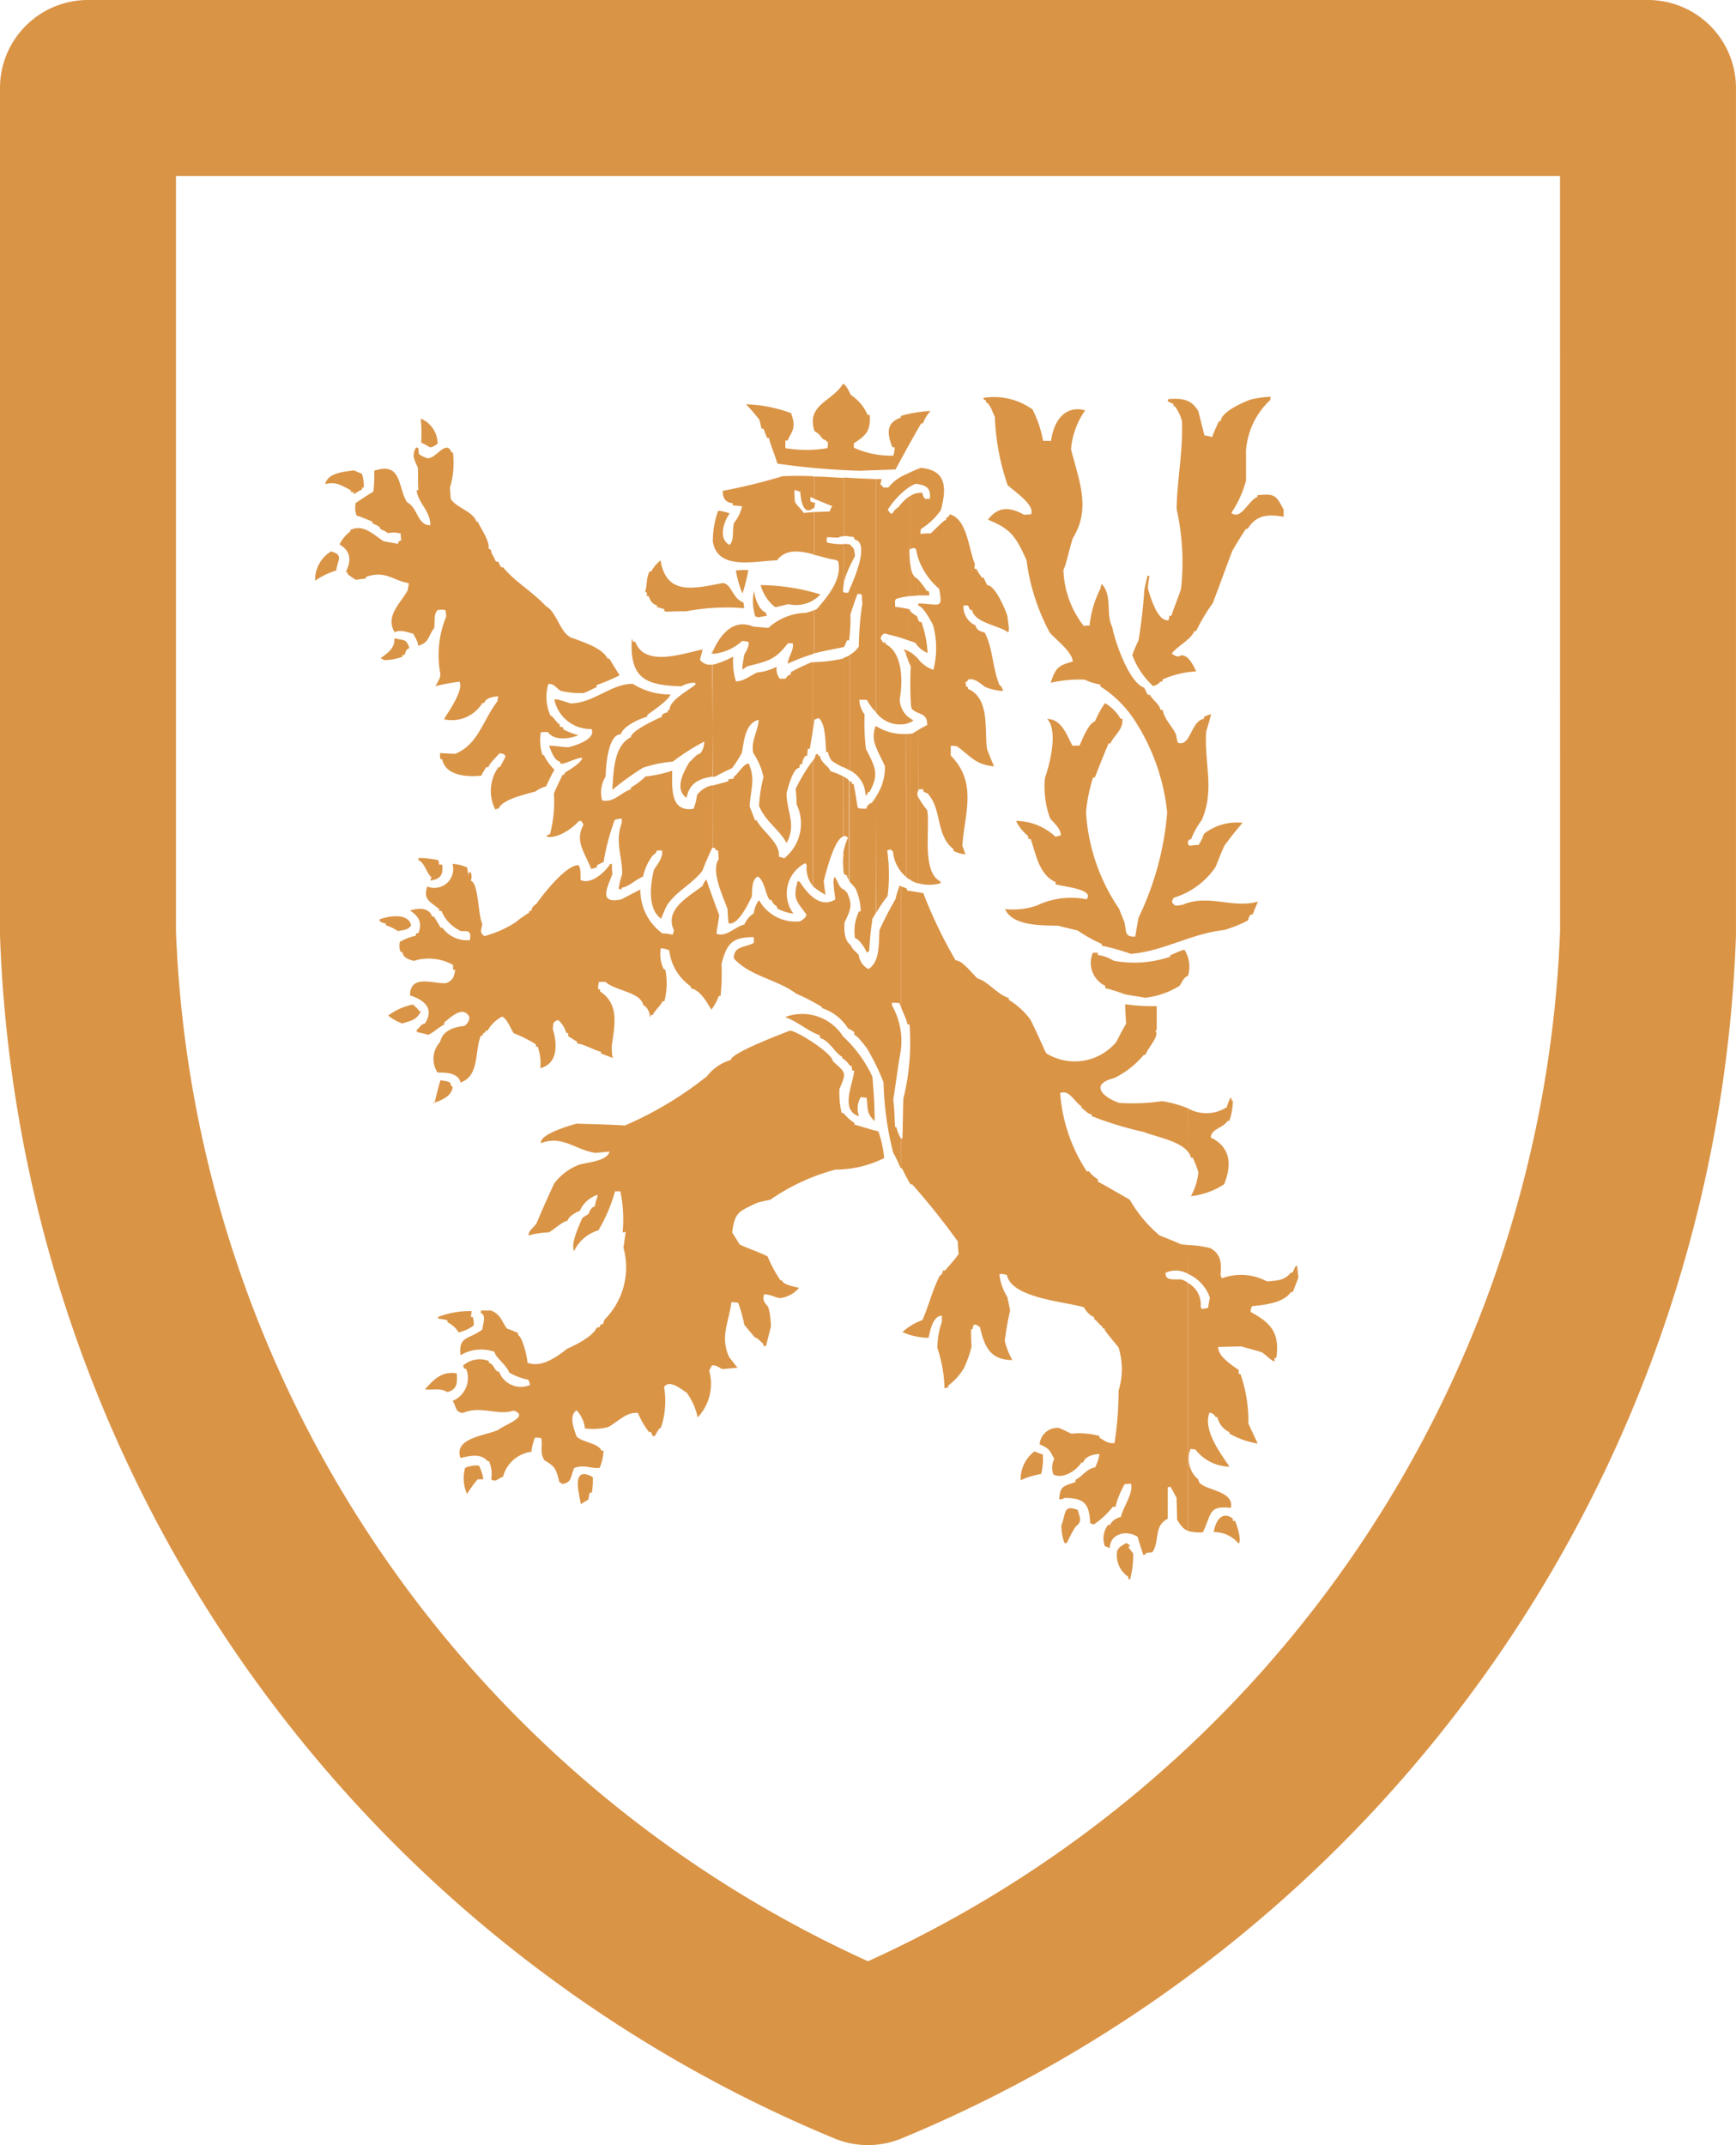 <svg xmlns="http://www.w3.org/2000/svg" xmlns:xlink="http://www.w3.org/1999/xlink" width="52.124" height="64.407" viewBox="0 0 52.124 64.407">
  <defs>
    <clipPath id="clip-path">
      <rect id="Rectangle_446" data-name="Rectangle 446" width="29.523" height="35.892" transform="translate(0 0)" fill="#da9446"/>
    </clipPath>
    <clipPath id="clip-path-2">
      <rect id="Rectangle_447" data-name="Rectangle 447" width="52.124" height="64.407" fill="#da9446"/>
    </clipPath>
  </defs>
  <g id="vyhoda-2" transform="translate(-1543.777 -1336.796)">
    <g id="Group_404" data-name="Group 404" transform="translate(1553.238 1348.33)">
      <g id="Group_404-2" data-name="Group 404" transform="translate(0 -0.003)" clip-path="url(#clip-path)">
        <path id="Path_2393" data-name="Path 2393" d="M1612.706,2331.63a.072.072,0,0,1-.055-.027v-.052a.777.777,0,0,1-.332-.784c.066-.107.066-.107.266-.228.093.041.093.041.12.107h-.055c.014.052.107.134.148.214a2.823,2.823,0,0,1-.093.771" transform="translate(-1588.235 -2295.739)" fill="#da9446" fill-rule="evenodd"/>
        <path id="Path_2394" data-name="Path 2394" d="M193.157,971.836a1.126,1.126,0,0,0,1.171-.027c.1-.28.1-.28.146-.28v.079h.041a1.978,1.978,0,0,1-.107.612h-.055c-.132.214-.5.241-.5.5.612.293.625.839.4,1.4a2.271,2.271,0,0,1-1,.359,1.8,1.8,0,0,0,.225-.719,2.268,2.268,0,0,0-.173-.439h-.052a.4.4,0,0,0-.093-.187Zm0,4.109a3.154,3.154,0,0,1,.678.093c.321.173.346.453.307.8a.921.921,0,0,1,.039.107,1.657,1.657,0,0,1,1.357.093c.318-.027.532-.027.719-.266h.052c.027-.068.055-.121.08-.173a.071.071,0,0,1,.055-.027c.011.107.025.225.039.346-.052.132-.107.293-.173.439h-.052c-.227.332-.8.387-1.171.425a.422.422,0,0,0-.039.173c.612.332.878.625.771,1.382h-.055v.107c-.118-.039-.266-.211-.384-.28-.214-.066-.414-.118-.612-.173-.241,0-.466.014-.691.014-.027.266.4.546.612.691v.121h.052a4.269,4.269,0,0,1,.239,1.489c.093.2.186.4.28.6a2.516,2.516,0,0,1-.85-.3v-.041a.645.645,0,0,1-.359-.453h-.055a.216.216,0,0,0-.184-.132c-.2.518.318,1.2.6,1.621a1.338,1.338,0,0,1-1.025-.518c-.052,0-.1-.014-.146-.014a.816.816,0,0,0,.239.919c0,.332,1.105.28.971.85-.678-.079-.571.187-.837.732a1.414,1.414,0,0,1-.452-.039v-7.449a.734.734,0,0,1,.387.7.181.181,0,0,0,.025.08c.148-.014.148-.014.2-.039a2.176,2.176,0,0,1,.052-.293,1.217,1.217,0,0,0-.664-.719Zm-1.344,9.3h.08V985.2a1.029,1.029,0,0,1,.2-.027c.239-.332.027-.784.466-1.01v-.946c.025,0,.052-.014.08-.014.066.107.118.214.186.334,0,.212.014.425.014.65.118.2.2.293.318.334v-7.449a.893.893,0,0,0-.186-.093c-.214-.014-.491.055-.477-.2a.736.736,0,0,1,.664.027v-.864c-.052,0-.121-.014-.186-.014-.214-.093-.439-.186-.653-.266a3.951,3.951,0,0,1-.9-1.078c-.332-.187-.639-.371-.957-.543v-.068a.9.9,0,0,1-.266-.239h-.068a4.933,4.933,0,0,1-.8-2.353c.28-.107.427.266.639.4v.041c.107.066.173.186.307.2v.052a10.418,10.418,0,0,0,1.569.478c.318.134,1.051.255,1.317.587v-1.3a3.483,3.483,0,0,0-.771-.214,5.988,5.988,0,0,1-1.292.052c-.491-.173-.891-.557-.146-.744a2.706,2.706,0,0,0,.891-.7h.052c.055-.2.439-.573.293-.719.014-.014.027-.014.041-.027v-.716a5.648,5.648,0,0,1-.946-.055c0,.2.014.387.027.584-.107.186-.2.359-.293.546a1.627,1.627,0,0,1-2.1.346c-.066-.093-.173-.4-.478-1.01a2.276,2.276,0,0,0-.653-.6v-.055c-.332-.093-.625-.5-.93-.582-.161-.134-.452-.546-.666-.546a14.249,14.249,0,0,1-.971-2.021c-.173-.027-.332-.052-.491-.08v-.052a1.078,1.078,0,0,0-.173-.068v3.643c.173.4.173.4.186.5h.066a7.092,7.092,0,0,1-.186,2.235c-.014.384-.014.785-.027,1.182-.014,0-.025.014-.039.027v.878h.025c.08.159.161.318.255.48h.052a21.83,21.83,0,0,1,1.369,1.714,3.424,3.424,0,0,0,.027.373c-.146.225-.387.453-.4.5h-.068c-.039.12-.039.12-.1.159-.227.439-.321.878-.521,1.33a1.781,1.781,0,0,0-.6.359,1.942,1.942,0,0,0,.784.173c.041-.173.12-.664.4-.664v.187a2.3,2.3,0,0,0-.134.784,4.178,4.178,0,0,1,.214,1.21c.027-.014.066-.014.107-.027v-.052a1.847,1.847,0,0,0,.478-.532,3.61,3.61,0,0,0,.227-.639c-.014-.173-.014-.346-.014-.518.014,0,.027-.014.052-.027,0-.184.12-.118.214-.039.132.559.291.985.971.985a2.369,2.369,0,0,1-.227-.573,8.976,8.976,0,0,1,.161-.916l-.082-.4a1.618,1.618,0,0,1-.239-.678c.066-.027.066-.027.227.014.132.7,1.78.8,2.312.971a.686.686,0,0,0,.307.3v.054c.107.066.146.173.252.225v.052h.052c.014.068.014.068.427.573a2.195,2.195,0,0,1,0,1.3,10.165,10.165,0,0,1-.121,1.569c-.186.027-.293-.066-.452-.159v-.052a2.322,2.322,0,0,0-.85-.068c-.121-.066-.241-.118-.359-.173a.533.533,0,0,0-.587.493c.28.118.293.159.439.439a.561.561,0,0,0-.025.466c.291.146.691-.12.837-.359h.055c.052-.186.318-.255.491-.255a1.427,1.427,0,0,1-.132.4c-.255.041-.359.252-.587.373v.066c-.373.132-.466.12-.491.518a.227.227,0,0,0,.159-.039c.6,0,.744.173.771.757.041.014.066.027.107.039a2.434,2.434,0,0,0,.571-.53h.082a2.531,2.531,0,0,1,.277-.68c.055,0,.12-.014.186-.014.093.266-.252.732-.3,1a.47.47,0,0,0-.332.239h-.055a.656.656,0,0,0-.093.639c.055.014.107.041.148.052,0-.425.5-.557.837-.332.041.173.107.346.159.518m-7.26-11.6h-.027a2.837,2.837,0,0,0-.214-.452,9.422,9.422,0,0,1-.291-2.115,6.818,6.818,0,0,0-.507-1.037c-.091-.107-.266-.359-.371-.387v-.093c-.068-.025-.121-.08-.186-.1a1.447,1.447,0,0,0-.784-.612V968.8a6.028,6.028,0,0,0-.771-.4c-.559-.425-1.41-.53-1.876-1.062,0-.387.359-.321.6-.466V966.7c-.678,0-.812.214-.971.812a6,6,0,0,1-.027.955h-.052a1.479,1.479,0,0,1-.225.412c-.134-.225-.321-.571-.6-.639-.014-.011-.014-.039-.025-.066a1.533,1.533,0,0,1-.639-1.076.8.8,0,0,0-.252-.066.989.989,0,0,0,.093.639h.039a2.114,2.114,0,0,1-.025.955h-.055c-.08.159-.225.266-.293.411h-.066c0,.055,0,.055-.025.055a.421.421,0,0,0-.2-.359c-.08-.386-.853-.425-1.13-.689h-.2c-.027.184-.027.184-.014.223h.052v.066c.6.387.427,1.051.348,1.651.011.277.011.277.039.346-.121-.041-.239-.093-.359-.134v-.052c-.225-.055-.5-.227-.719-.252v-.054c-.093-.052-.186-.118-.266-.159v-.093a.1.1,0,0,1-.066-.027.754.754,0,0,0-.239-.371c-.173.066-.134.1-.159.266.132.439.173,1.037-.373,1.182a1.511,1.511,0,0,0-.08-.65h-.055v-.068a3.923,3.923,0,0,0-.664-.332c-.107-.159-.186-.412-.346-.5a1.029,1.029,0,0,0-.439.425h-.066v.052c-.027,0-.041.014-.068.027a.655.655,0,0,0-.014.066h-.052c-.2.466-.027,1.2-.612,1.41-.066-.3-.466-.3-.691-.3a.745.745,0,0,1,.08-.919c.066-.346.439-.453.719-.478a.325.325,0,0,0,.159-.266c-.186-.373-.571.014-.757.159v.066c-.173.08-.307.227-.48.307a2.5,2.5,0,0,0-.332-.08.148.148,0,0,1-.014-.068c.08-.052.132-.186.239-.186.307-.45-.014-.716-.439-.85,0-.662.732-.33,1.091-.37.2-.093.225-.173.266-.4h-.066v-.146a1.507,1.507,0,0,0-1.185-.12c-.146-.052-.3-.08-.332-.252a.1.1,0,0,0-.066-.027.591.591,0,0,1-.014-.293,1.614,1.614,0,0,1,.478-.184.1.1,0,0,1,.014-.068.65.65,0,0,1,.066-.014c.12-.318.014-.491-.252-.678.241-.066.559-.107.666.186h.052c.066.107.134.214.2.332h.052a.908.908,0,0,0,.825.373c.039-.225,0-.293-.252-.266a1.118,1.118,0,0,1-.6-.612h-.068v-.052c-.266-.227-.491-.28-.359-.68a.566.566,0,0,0,.759-.678,1.205,1.205,0,0,1,.439.107c.014.079.025.173.039.266a.326.326,0,0,1,.014-.12h.055a.345.345,0,0,1,0,.252c.239.068.211,1,.346,1.292-.014.173-.107.252.066.371a3.339,3.339,0,0,0,.93-.412,3.86,3.86,0,0,1,.414-.293v-.052h.066c.014-.12.08-.159.159-.225.186-.266.9-1.185,1.264-1.144.052.132.052.132.052.439.307.159.746-.241.891-.48h.052a2.307,2.307,0,0,0,.014.307c-.173.439-.412.9.266.757.186-.093.373-.2.573-.293a1.608,1.608,0,0,0,.664,1.316,1.185,1.185,0,0,1,.307.041c.014-.055.025-.093.039-.134-.3-.625.439-1.01.853-1.33a.755.755,0,0,1,.118-.2c.12.359.252.718.387,1.075-.041.321-.08.453-.08.559.3.107.546-.211.837-.28a.682.682,0,0,1,.28-.332.824.824,0,0,1,.159-.4,1.25,1.25,0,0,0,1.237.637c.093-.066.159-.1.186-.2-.266-.387-.425-.439-.266-1a.112.112,0,0,1,.066.014c.214.332.6.812,1.064.532,0-.159-.107-.587-.014-.68.121.175.121.348.321.4v.052h.039c.186.4.121.518-.066.919-.014.225-.014.532.186.678.039.12.146.186.239.293a.547.547,0,0,0,.293.425c.359-.225.3-.8.332-1.171a10.2,10.2,0,0,1,.48-.93c.025-.134.08-.266.118-.4.027,0,.041.014.055.014v3.643a1.34,1.34,0,0,1-.055-.134,1.588,1.588,0,0,0-.225-.011v.08a2.172,2.172,0,0,1,.266,1.355c-.08.414-.2,1.371-.227,1.464.027.239.027.239.055.837h.039a1.178,1.178,0,0,0,.148.359Z" transform="translate(-166.958 -950.094)" fill="#da9446" fill-rule="evenodd"/>
        <path id="Path_2395" data-name="Path 2395" d="M1807.772,2276.272a.97.97,0,0,0-.746-.345c.041-.3.239-.664.573-.4v.066h.066c.052.107.211.612.107.677" transform="translate(-1780.043 -2241.458)" fill="#da9446" fill-rule="evenodd"/>
        <path id="Path_2396" data-name="Path 2396" d="M1500.746,2261.482a1.459,1.459,0,0,1-.093-.532c.146-.384.052-.625.491-.464.068.266.148.332-.079.518-.093.159-.173.318-.252.478Z" transform="translate(-1478.245 -2226.681)" fill="#da9446" fill-rule="evenodd"/>
        <path id="Path_2397" data-name="Path 2397" d="M528.376,2192.788c-.027-.228-.332-1.2.359-.812a2.312,2.312,0,0,1-.027.466h-.066c-.014.066-.027.132-.041.212-.08.041-.159.093-.225.134" transform="translate(-520.397 -2159.156)" fill="#da9446" fill-rule="evenodd"/>
        <path id="Path_2398" data-name="Path 2398" d="M298.558,2175.115a1.152,1.152,0,0,1-.055-.785.854.854,0,0,1,.414-.066,1.325,1.325,0,0,1,.132.412h-.173a4.372,4.372,0,0,0-.318.439" transform="translate(-293.997 -2141.79)" fill="#da9446" fill-rule="evenodd"/>
        <path id="Path_2399" data-name="Path 2399" d="M279.368,1314.623c-.025-.039-.025-.039-.08-.052-.107-.386-.107-.466-.452-.664-.159-.241-.039-.439-.1-.666a.868.868,0,0,0-.186-.014,1.622,1.622,0,0,0-.107.425,1.009,1.009,0,0,0-.85.746c-.134.039-.214.186-.359.079a.878.878,0,0,0-.068-.546h-.039c-.2-.239-.532-.159-.812-.093-.225-.612.8-.677,1.144-.85.146-.134.957-.4.452-.573-.48.161-.985-.159-1.517.068-.252,0-.211-.241-.318-.359a.746.746,0,0,0,.412-.957.1.1,0,0,1-.066-.027.185.185,0,0,1-.027-.08.755.755,0,0,1,.771-.134v.055c.161.025.161.266.307.266a.7.7,0,0,0,.93.4.721.721,0,0,0-.052-.159,1.89,1.89,0,0,1-.573-.214c-.066-.212-.439-.478-.439-.623a1.208,1.208,0,0,0-1.023.1c-.066-.584.252-.464.653-.771.011-.132.132-.439-.041-.491v-.079h.307c.3.132.291.291.477.543a3.211,3.211,0,0,1,.332.134v.066c.121.027.28.653.28.825.425.159.878-.173,1.2-.425.252-.107.771-.373.878-.625.025-.014.066-.014.1-.027a.074.074,0,0,1,.093-.08c.014-.052.027-.093.041-.134a2.226,2.226,0,0,0,.571-2.167c.027-.159.041-.3.068-.466a.218.218,0,0,0-.093.014,4.089,4.089,0,0,0-.068-1.237h-.159a4.869,4.869,0,0,1-.5,1.171,1.176,1.176,0,0,0-.732.625c-.1-.266.148-.732.241-.985a.907.907,0,0,1,.186-.12c.052-.1.08-.211.2-.239.027-.187.08-.266.08-.346a.867.867,0,0,0-.532.48c-.132.052-.332.159-.371.3-.12,0-.414.266-.559.346a2.568,2.568,0,0,0-.612.093c0-.146.159-.239.239-.359.173-.412.346-.8.532-1.2a1.706,1.706,0,0,1,.732-.559c.239-.079.864-.107.93-.4-.146.014-.28.025-.411.039-.612-.08-1-.546-1.649-.291-.041-.28.891-.532,1.064-.587.491.013.982.027,1.462.054a10.777,10.777,0,0,0,2.46-1.478,1.446,1.446,0,0,1,.719-.491c0-.2,1.437-.746,1.769-.878.211,0,1.289.691,1.289.916.412.373.412.334.2.839a2.655,2.655,0,0,0,.066.718h.052a1.44,1.44,0,0,0,.334.3v.054c.146.025.3.093.719.2a3.454,3.454,0,0,1,.173.8,3.313,3.313,0,0,1-1.464.346,6.214,6.214,0,0,0-1.955.905c-.132.027-.266.054-.4.093-.559.266-.664.28-.746.891.082.12.148.239.227.359.173.093.584.225.837.359a4.109,4.109,0,0,0,.387.719h.052c0,.132.427.2.507.225a.91.91,0,0,1-.559.307c-.173-.014-.346-.134-.5-.107-.027.2,0,.211.132.373a2.167,2.167,0,0,1,.08.6c-.052.186-.093.373-.146.571h-.08v-.066c-.08-.052-.173-.186-.252-.186-.107-.132-.214-.252-.321-.384a4.057,4.057,0,0,0-.186-.666c-.066,0-.132-.014-.2-.014-.08.612-.346,1.039-.068,1.651.082.1.161.212.255.318l-.452.041c-.107-.041-.2-.134-.321-.107a1.038,1.038,0,0,0-.08.159,1.478,1.478,0,0,1-.346,1.4,1.982,1.982,0,0,0-.332-.746c-.173-.1-.5-.4-.678-.173a2.547,2.547,0,0,1-.093,1.225c-.055.025-.055.025-.186.253h-.066a.469.469,0,0,0-.055-.121h-.052a2.44,2.44,0,0,1-.332-.571c-.346-.041-.6.266-.9.425a1.989,1.989,0,0,1-.691.039.969.969,0,0,0-.252-.546c-.241.161-.08.559,0,.787.186.184.664.2.744.425h.066a1.522,1.522,0,0,1-.118.518c-.252.027-.452-.107-.759,0-.118.239-.066.439-.346.478" transform="translate(-271.949 -1281.592)" fill="#da9446" fill-rule="evenodd"/>
        <path id="Path_2400" data-name="Path 2400" d="M1418.73,2147.152a1.043,1.043,0,0,1,.412-.864c.08.025.159.066.252.091a1.715,1.715,0,0,1-.052.587,2.371,2.371,0,0,0-.612.186" transform="translate(-1397.545 -2114.239)" fill="#da9446" fill-rule="evenodd"/>
        <path id="Path_2401" data-name="Path 2401" d="M221.475,1988.989c-.239-.134-.425-.055-.678-.08.28-.321.532-.559.957-.48.014.266.027.48-.28.559" transform="translate(-217.5 -1958.722)" fill="#da9446" fill-rule="evenodd"/>
        <path id="Path_2402" data-name="Path 2402" d="M248.209,1864.377a.82.82,0,0,0-.334-.3v-.055a.989.989,0,0,0-.277-.052v-.055a2.643,2.643,0,0,1,1-.173.878.878,0,0,1-.025.173.119.119,0,0,1,.066.014.793.793,0,0,1,.025.241,1.192,1.192,0,0,1-.45.211" transform="translate(-243.9 -1835.906)" fill="#da9446" fill-rule="evenodd"/>
        <path id="Path_2403" data-name="Path 2403" d="M947.543,1269.911c-.266-.252-.187-.4-.241-.7-.066,0-.118-.014-.173-.014a.674.674,0,0,0-.052.573c-.584-.186-.173-.971-.146-1.371h-.055c-.014-.052-.014-.1-.025-.146H946.8a.6.6,0,0,0-.225-.225v-.041c-.214-.107-.387-.491-.653-.559a.32.32,0,0,1-.027-.091c-.371-.134-.664-.414-1.037-.546a1.453,1.453,0,0,1,1.742.584,3.8,3.8,0,0,1,.88,1.21c.039.452.066.878.066,1.33" transform="translate(-930.746 -1247.784)" fill="#da9446" fill-rule="evenodd"/>
        <path id="Path_2404" data-name="Path 2404" d="M236.785,1400.536c0-.025,0-.025.055-.025.052-.227.107-.453.173-.666.239.041.239.041.3.08a.243.243,0,0,0,.027.093c.014.014.027.014.041.027-.027.28-.346.412-.6.491" transform="translate(-233.249 -1378.942)" fill="#da9446" fill-rule="evenodd"/>
        <path id="Path_2405" data-name="Path 2405" d="M147.369,1248.142a1.444,1.444,0,0,1-.425-.239,1.893,1.893,0,0,1,.744-.332c.159.146.159.146.186.2h.052c-.132.28-.291.28-.557.371" transform="translate(-144.75 -1228.942)" fill="#da9446" fill-rule="evenodd"/>
        <path id="Path_2406" data-name="Path 2406" d="M1561.126,1138.772c-.212-.039-.412-.066-.625-.107a4.985,4.985,0,0,0-.584-.184v-.068a.767.767,0,0,1-.373-.994h.148v.066a1.236,1.236,0,0,1,.477.173,3.353,3.353,0,0,0,1.7-.121v-.052c.093-.013.186-.093.425-.159a.958.958,0,0,1,.107.784c-.134.052-.173.187-.252.3a2.47,2.47,0,0,1-1.025.359" transform="translate(-1536.192 -1120.343)" fill="#da9446" fill-rule="evenodd"/>
        <path id="Path_2407" data-name="Path 2407" d="M1347.465,44.166a7.031,7.031,0,0,0-.853-.239v-.052a4.332,4.332,0,0,1-.718-.4c-.2-.052-.4-.093-.584-.146-.452-.014-1.369.027-1.6-.5a2.176,2.176,0,0,0,.957-.107,2.378,2.378,0,0,1,1.489-.186c.266-.307-.757-.387-.93-.452v-.066c-.491-.214-.584-.825-.746-1.292h-.066c0-.025-.014-.066-.014-.091a1.338,1.338,0,0,1-.359-.452,1.746,1.746,0,0,1,1.185.477.813.813,0,0,1,.159-.039c0-.2-.186-.359-.318-.507a2.724,2.724,0,0,1-.159-1.223c.132-.359.411-1.423.066-1.769.425,0,.584.466.757.8h.214c.093-.2.266-.664.466-.73a2.878,2.878,0,0,1,.3-.546,1.308,1.308,0,0,1,.466.466h.052c.041.318-.225.477-.359.744h-.052c-.145.346-.28.678-.411,1.023h-.055a4.893,4.893,0,0,0-.211,1.039,5.759,5.759,0,0,0,1,2.913c.041.132.107.266.159.412.055.28,0,.425.321.412.025-.186.066-.373.093-.557a8.951,8.951,0,0,0,.864-3.165,6.213,6.213,0,0,0-1.037-2.86,3.408,3.408,0,0,0-.971-.93v-.055a1.74,1.74,0,0,1-.466-.146,3.758,3.758,0,0,0-1.023.093c.146-.452.225-.518.664-.639-.027-.3-.478-.625-.691-.864a6.312,6.312,0,0,1-.7-2.181c-.318-.691-.453-.932-1.157-1.212.307-.412.666-.384,1.091-.146a.966.966,0,0,1,.2-.014c.134-.28-.5-.691-.7-.878a7.049,7.049,0,0,1-.384-2.049c-.055-.1-.148-.412-.266-.439v-.052c-.066-.027-.066-.027-.08-.08a1.986,1.986,0,0,1,1.476.346,3.423,3.423,0,0,1,.318.944h.241c.066-.546.384-1.089,1.023-.916a2.351,2.351,0,0,0-.425,1.169c.252.985.6,1.783.052,2.674-.107.332-.211.839-.28.944a2.867,2.867,0,0,0,.612,1.689.81.81,0,0,1,.173-.014,3.171,3.171,0,0,1,.321-1.1c.014-.055.027-.107.039-.148.334.321.12.919.321,1.292.066.384.491,1.662.957,1.821.039.066.066.134.107.214h.066c.08.159.28.266.318.452h.068c.039.277.277.477.4.744a1.8,1.8,0,0,0,.052.239c.386.148.386-.65.787-.716v-.055a.73.73,0,0,1,.211-.08c-.039.173-.093.346-.146.518-.066.944.266,1.742-.134,2.66a2.394,2.394,0,0,0-.318.571.106.106,0,0,0-.041.2,1.754,1.754,0,0,1,.266-.025,1.453,1.453,0,0,0,.161-.334,1.6,1.6,0,0,1,1.155-.332c-.052.08-.173.186-.543.691-.093.2-.173.414-.266.639a2.316,2.316,0,0,1-1.251.919.272.272,0,0,0-.055.146c.027.027.068.066.093.093a1.153,1.153,0,0,0,.227-.027c.785-.332,1.476.121,2.26-.093-.052.121-.107.252-.159.387h-.052a.284.284,0,0,0-.082.173,3.846,3.846,0,0,1-.716.291c-1,.107-1.824.639-2.819.719" transform="translate(-1322.994 -27.065)" fill="#da9446" fill-rule="evenodd"/>
        <path id="Path_2408" data-name="Path 2408" d="M475.155,176.131c.089-.05.177-.1.273-.146,0-.273-.123-.3-.273-.368V174a.98.98,0,0,0,.459.327,2.634,2.634,0,0,0-.014-1.355c-.066-.107-.266-.521-.439-.573v-.066c.678.027.732.173.625-.439a2.1,2.1,0,0,1-.632-.93v-1.944a.57.57,0,0,1,.125-.011.392.392,0,0,0,.082.184h.146c.036-.314-.1-.4-.352-.439v-.459l.073-.032c.784.066.784.6.612,1.264a2.045,2.045,0,0,1-.6.571.5.5,0,0,0-.014.148,2.207,2.207,0,0,1,.307-.014c.412-.4.412-.4.464-.4v-.066c.08-.041.08-.041.107-.107.532.134.573,1.091.757,1.489a.591.591,0,0,0-.011.148h.052a1.9,1.9,0,0,0,.173.266h.052a1.285,1.285,0,0,0,.107.225c.227,0,.532.7.6.919.055.412.055.412.027.5-.266-.214-1.01-.28-1.089-.678h-.055c-.027-.041-.039-.093-.066-.134h-.134a.62.62,0,0,0,.359.6c.041.148.159.186.28.214.252.5.227,1.05.439,1.569a.272.272,0,0,1,.107.186,1.616,1.616,0,0,1-.532-.121c-.146-.1-.346-.3-.532-.211v.052h-.066c.014.041.014.093.025.146a.1.1,0,0,1,.055.027v.041c.664.291.491,1.223.571,1.808.068.173.134.346.214.518-.546-.039-.691-.291-1.116-.6a.869.869,0,0,0-.186-.014v.293c.8.812.425,1.714.346,2.7.027.08.066.173.093.266a.977.977,0,0,1-.359-.107v-.052c-.546-.425-.332-1.21-.784-1.676-.041-.014-.066-.027-.107-.041a.16.16,0,0,1-.014-.08h-.118a.181.181,0,0,0-.034.041Zm0-4.52v.482c.111,0,.223,0,.339,0a.39.39,0,0,0-.027-.134h-.052a2.689,2.689,0,0,0-.259-.346m0,6.528v2.594a1.243,1.243,0,0,0,.671,0v-.052c-.584-.293-.3-1.624-.4-2.142a2.839,2.839,0,0,1-.273-.4m0-4.52a.745.745,0,0,0,.286.2,3.3,3.3,0,0,0-.186-.93H475.2a.4.4,0,0,1-.045-.08Zm-.214,2.624a.174.174,0,0,1,.034,0c.059-.036.118-.073.18-.107v1.824a.2.2,0,0,0,0,.184v2.594a1.176,1.176,0,0,1-.214-.089Zm.214-.625a.665.665,0,0,1-.193-.123l-.02-.089v-1.6a1.653,1.653,0,0,1,.214.186Zm0-4.657a2.485,2.485,0,0,1-.059-.255.124.124,0,0,0-.082-.039l-.073.023v-1.6a.687.687,0,0,1,.214-.077Zm-.214.325c.034.146.093.266.193.3l.02.027v.482c-.07,0-.141.009-.214.016Zm.214-2.535a.7.7,0,0,0-.073-.011.8.8,0,0,0-.141.068v-.423c.077-.036.15-.068.214-.093Zm0,4.059v.809a.653.653,0,0,1-.086-.107c-.043-.016-.084-.032-.127-.045v-.88a.948.948,0,0,0,.18.127.439.439,0,0,0,.034.1m-.214,3.083v-.1c.025.016.05.03.073.043a.283.283,0,0,1-.073.052m-.073.359a.634.634,0,0,0,.073-.009v4.4c-.025-.014-.048-.027-.073-.043Zm.073-.846a10.331,10.331,0,0,1-.007-1.189c-.025-.039-.039-.093-.066-.132v-.318a.47.47,0,0,1,.073.043Zm0-4.716a.36.36,0,0,1-.045.016,2.8,2.8,0,0,0,.045.58v.823l-.073.007v-2.979c.025-.016.048-.03.073-.043Zm0-1.883a.822.822,0,0,0-.073.05v-.439l.073-.034Zm0,3.779v.88a.38.38,0,0,0-.073-.02V172.5h.027a.13.13,0,0,0,.045.084m0,3.211v.1a.4.4,0,0,1-.073.027v-.173l.073.05m-.146,4.752a.835.835,0,0,0,.073.052v-4.35c-.025,0-.05,0-.073,0Zm0-4.6c.025-.009.048-.018.073-.03v-.173a.5.5,0,0,1-.073-.064Zm0-2.069a1.982,1.982,0,0,1,.073.2v-.318l-.073-.03Zm0-.462.073.027V172.5c-.025,0-.048-.009-.073-.016Zm0-1.292c.025,0,.048-.009.073-.011v-2.979a.552.552,0,0,0-.073.055Zm0-3.22a.82.82,0,0,1,.073-.05v-.439c-.025.011-.048.025-.073.036Zm0-.452v.452a2.491,2.491,0,0,0-.553.616.521.521,0,0,1,.08.107h.068c.025-.082.118-.148.184-.2a1.612,1.612,0,0,1,.221-.239v2.936a2.078,2.078,0,0,0-.3.068c-.039.055-.039.055-.025.241.107.009.216.03.325.05v.932c-.207-.077-.432-.125-.646-.184a.18.18,0,0,0-.118.159c.025.039.052.08.08.118a.628.628,0,0,1,.066-.011v.052c.532.266.518,1.157.425,1.662a.739.739,0,0,0,.193.468v.266a.906.906,0,0,1-.9-.337V168.6c.057,0,.111,0,.166,0-.014.055-.025.107-.039.146.025.041.066.068.093.107h.146a1.366,1.366,0,0,1,.539-.4m0,5.282a.685.685,0,0,0-.073-.025c.025.057.05.111.073.168Zm0,2.517a1.535,1.535,0,0,1-.9-.232v.643c.077.2.189.391.259.557a1.571,1.571,0,0,1-.259.9v3.5a4.024,4.024,0,0,1,.339-.5,5.2,5.2,0,0,0-.011-1.369l.118-.041v.052h.055a1.107,1.107,0,0,0,.4.787Zm-.9-7.654v7.012a1.814,1.814,0,0,1-.286-.384h-.225a.8.8,0,0,0,.159.439,6.606,6.606,0,0,0,.041,1.037c.266.518.412.759.107,1.289-.027.014-.041.027-.068.027v.066h-.052a.854.854,0,0,0-.487-.746v-3.452a.828.828,0,0,0,.287-.257,8.832,8.832,0,0,1,.107-1.3,1.562,1.562,0,0,1-.014-.252.191.191,0,0,0-.132-.027c-.08.2-.148.412-.214.612a4.608,4.608,0,0,1-.034.723v-1.455c.143-.325.621-1.407.168-1.514-.014-.027-.027-.055-.041-.08-.027,0-.073-.007-.127-.014v-1.76c.273.018.546.027.812.039m0,7.422-.02-.009a.808.808,0,0,0,.02.653Zm0,2.1c-.039.061-.084.13-.139.2a.21.21,0,0,0-.159.173c-.186,0-.186,0-.255-.027-.039-.107-.039-.3-.132-.719h-.052v-.066H473.1l-.02-.025v3c.057.08.13.15.193.23a1.747,1.747,0,0,1,.159.691h-.052a1.356,1.356,0,0,0-.121.8c.148.052.293.3.359.439a.3.3,0,0,0,.068-.055c.052-.8.093-.837.093-.957l.111-.189Zm-.812-6.871c.052-.114.109-.223.168-.332,0-.093-.014-.28-.12-.307v-.039l-.048-.009Zm0-2.69v1.76a1.323,1.323,0,0,0-.166-.014v-1.755l.166.009m0,2v.687a2.715,2.715,0,0,0-.166.466v-1.171a1.089,1.089,0,0,1,.166.018m0,1.364v1.455c0,.018,0,.039,0,.061h-.068c-.025.055-.052.12-.08.186h-.014V172c.014.011.014.011.027.011h.107c0-.014.016-.041.032-.08m0,1.96v3.452l-.166-.091v-3.286a1.092,1.092,0,0,0,.166-.075m0,3.775v3a.55.55,0,0,1-.086-.184h-.066c0-.014-.014-.039-.014-.052v-.7a2.018,2.018,0,0,1,.121-.359c-.041-.041-.08-.066-.121-.052v-1.783a.486.486,0,0,1,.166.134m-.184,2.651c0,.036.011.075.018.114v-.7c-.007.032-.014.066-.018.1Zm0-1a.044.044,0,0,1,.018,0v-1.783l-.018-.014Zm0-2.074a.069.069,0,0,1,.018.009v-3.286l-.018.007Zm0-3.6s.011,0,.018,0V172a.023.023,0,0,1-.018-.011Zm0-1.778c0-.048.011-.1.018-.141v-1.171a.044.044,0,0,1-.018,0Zm0-1.551h.018v-1.755l-.018,0Zm0-1.758v1.758a.222.222,0,0,0-.141.039c-.12,0-.239-.011-.346-.011a.3.3,0,0,0,0,.159,1.967,1.967,0,0,0,.487.05v1.314a.938.938,0,0,0-.007.111.021.021,0,0,0,.007.016v1.651c-.3.061-.591.114-.878.186v-1.3c.023-.007.043-.009.073-.018.318-.373.784-.9.65-1.451-.025-.014-.052-.025-.08-.039-.189-.025-.416-.1-.643-.152v-1.285c.159,0,.309-.014.471-.014a.376.376,0,0,1,.08-.159c-.189-.075-.364-.15-.55-.225v-.666c.3,0,.589.027.878.039m0,5.421v3.27a2.244,2.244,0,0,1-.341-.191.543.543,0,0,1-.118-.266h-.055c-.025-.266-.011-.85-.225-1.023-.052.014-.093.039-.134.052a.342.342,0,0,0,0,.048v-1.778a4.254,4.254,0,0,0,.878-.111m0,3.545a2.187,2.187,0,0,0-.393-.159c-.041-.148-.28-.241-.318-.466h-.055v-.052c-.025,0-.039.011-.066.011a.519.519,0,0,1-.045.134v3.861a2.243,2.243,0,0,0,.339.223c-.027-.148-.041-.28-.055-.414.039-.143.307-1.276.594-1.339Zm0,2.306v.493a1.5,1.5,0,0,1,0-.493m-.878-10.371s0,0,0-.007a.564.564,0,0,0,.027-.148h-.032Zm0-.939v.666l-.034-.014v-.653Zm0,.784v.155a.063.063,0,0,1-.034.018V169.3Zm0,.28v1.285l-.034-.007v-1.278Zm0,2.945v1.3a.19.19,0,0,0-.034.009v-1.3a.188.188,0,0,1,.034-.009m0,1.562v1.778c-.011.077-.023.152-.034.218v-1.994a.173.173,0,0,1,.034,0m0,2.9v3.861a.226.226,0,0,1-.034-.032v-3.777c.011-.016.023-.034.034-.052m-3.047,2.674h.073v.052c.027,0,.055.027.093.041a1.484,1.484,0,0,0,.014.239c-.252.384.146,1.144.266,1.517,0,.132.014.266.027.412.291.093.625-.653.7-.8.014-.159-.014-.532.186-.6.211.159.2.477.346.7h.052a.411.411,0,0,0,.173.2v.055a1.388,1.388,0,0,0,.493.159,1.018,1.018,0,0,1,.357-1.517.188.188,0,0,0,.041.055.865.865,0,0,0,.186.637v-3.777a5.418,5.418,0,0,0-.518.853c.014.146.027.3.027.464a1.333,1.333,0,0,1-.373,1.624.915.915,0,0,0-.159-.052c.052-.414-.493-.746-.666-1.091h-.052c-.055-.146-.107-.293-.159-.412.025-.518.184-.8-.027-1.292-.159,0-.307.307-.452.4v.052c-.052.014-.121.014-.159.027v.052c-.127.043-.3.08-.473.132Zm0-2.131.073-.011c.173-.093.334-.173.507-.252a4.443,4.443,0,0,0,.291-.452c.068-.332.093-.9.507-1-.014.346-.241.625-.161,1a2.083,2.083,0,0,1,.307.719,4.172,4.172,0,0,0-.134.864c.186.466.6.7.825,1.116.307-.546,0-.944,0-1.5.041-.132.186-.757.387-.757a.247.247,0,0,1,.025-.107h.055a.464.464,0,0,1,.1-.252h.055c0-.08.014-.146.014-.214h.066c.027-.2.066-.384.093-.6v-1.994h-.052a6.781,6.781,0,0,0-.614.293v.066c-.091.039-.091.039-.159.132H471a.488.488,0,0,1-.093-.359,1.62,1.62,0,0,1-.584.173c-.214.093-.4.266-.639.266a2.027,2.027,0,0,1-.08-.744,2.757,2.757,0,0,1-.632.25Zm0-3.693a1.512,1.512,0,0,0,.884-.389,1,1,0,0,1,.186.027c.041.093-.066.293-.121.373-.066.371-.066.371-.052.464a1.337,1.337,0,0,1,.132-.1c.625-.161.839-.186,1.226-.694h.146c.052.186-.146.414-.146.612a5.619,5.619,0,0,1,.757-.291v-1.3c-.08.025-.159.052-.227.066a1.717,1.717,0,0,0-1.116.452l-.453-.041c-.618-.252-1,.264-1.216.748Zm3.013-2.981v-1.278c-.093.014-.186.014-.28.027-.08-.121-.186-.2-.266-.332a3.183,3.183,0,0,1-.014-.359c.055.014.107.039.173.052.014.173.068.746.387.5V169.3a.1.1,0,0,0-.066-.014c-.027-.093-.027-.093,0-.146.025.014.039.027.066.027v-.653c-.293-.014-.6-.014-.919,0a17.174,17.174,0,0,1-1.794.439c0,.227.08.346.3.373v.066a1.941,1.941,0,0,1,.28.027,1.206,1.206,0,0,1-.239.491c-.066.214.014.518-.134.666-.346-.173-.186-.691,0-.944a1.239,1.239,0,0,0-.346-.082,2.722,2.722,0,0,0-.159.919c.134.891,1.278.584,1.928.571.252-.346.678-.291,1.078-.184m-3.013,2.9v.08l-.032,0c.009-.025.02-.052.032-.077m0,.407a.37.37,0,0,1-.38-.143c.027-.107.055-.2.082-.307-.521.093-1.73.559-2.021-.225a.2.2,0,0,0-.082-.014c0-.066,0-.066-.025-.066-.068,1.182.425,1.382,1.489,1.41a.841.841,0,0,1,.412-.107c0,.014.014.039.014.052-.214.186-.784.466-.784.771h-.055v.068a.291.291,0,0,0-.173.08v.052c-.066.027-.93.412-.93.612-.532.266-.518,1.078-.559,1.583a8.424,8.424,0,0,1,.919-.664,3.805,3.805,0,0,1,.9-.186,6.192,6.192,0,0,1,.944-.6.6.6,0,0,1-.121.359c-.1,0-.266.211-.332.266-.173.291-.452.809-.08,1.064.089-.452.377-.573.778-.641Zm0,3.631v1.865h-.007c-.107.225-.211.464-.3.7-.307.4-.773.6-1.064,1.037-.066.132-.121.266-.173.4-.425-.291-.321-1.064-.214-1.476.107-.159.28-.373.239-.571h-.159c-.014.08-.052.1-.118.146a1.606,1.606,0,0,0-.293.639c-.239.093-.4.291-.639.332v.052a.225.225,0,0,1-.093-.025,2.487,2.487,0,0,1,.107-.439c0-.573-.225-.946-.014-1.53v-.134a.831.831,0,0,0-.211.041,6.764,6.764,0,0,0-.334,1.264,1.386,1.386,0,0,0-.2.1v.055a1.279,1.279,0,0,1-.173.052c-.186-.491-.507-.837-.227-1.33-.025-.039-.052-.08-.066-.107h-.08c-.186.227-.666.546-.971.466.052-.066.052-.066.107-.066a3.829,3.829,0,0,0,.118-1.223c.08-.2.173-.387.266-.573h.055v-.052c.146-.093.5-.293.532-.452-.2,0-.546.214-.653.173a.1.1,0,0,1-.014-.052c-.2-.068-.252-.307-.332-.48.146-.014.373.041.584.041.186-.041.839-.241.691-.546a1.107,1.107,0,0,1-1.116-.891c.107,0,.107,0,.48.121.7,0,1.21-.587,1.874-.587a2.107,2.107,0,0,0,1.132.321c-.055.173-.532.491-.694.612v.052c-.239.066-.716.28-.8.532-.4,0-.45,1.064-.45,1.264a.908.908,0,0,0-.107.719c.346.08.571-.241.864-.334v-.052a2.155,2.155,0,0,0,.439-.332,3.758,3.758,0,0,0,.8-.173c0,.518-.066,1.251.639,1.144a1.468,1.468,0,0,0,.107-.414.747.747,0,0,1,.471-.293" transform="translate(-457.049 -165.746)" fill="#da9446" fill-rule="evenodd"/>
        <path id="Path_2409" data-name="Path 2409" d="M129.685,1070.505a1.4,1.4,0,0,0-.359-.173v-.052c-.08-.014-.184-.041-.2-.12.252-.107.878-.214.957.173-.08.146-.266.146-.4.173" transform="translate(-127.2 -1054.081)" fill="#da9446" fill-rule="evenodd"/>
        <path id="Path_2410" data-name="Path 2410" d="M207.755,953.6a.759.759,0,0,1,.041-.093c-.159-.132-.214-.464-.4-.518a.64.64,0,0,1,.014-.066,2.723,2.723,0,0,1,.587.066.455.455,0,0,1,.025.134h.093c.041.318-.066.439-.359.478" transform="translate(-204.299 -938.693)" fill="#da9446" fill-rule="evenodd"/>
        <path id="Path_2411" data-name="Path 2411" d="M53.561,138.176a1.23,1.23,0,0,1,.093-1.276h.041c.066-.107.118-.214.173-.318-.041-.082-.08-.093-.186-.093-.293.318-.293.318-.332.412h-.068c-.066.132-.118.173-.132.252-.4.052-1.091.014-1.185-.491h-.052a.934.934,0,0,1-.014-.186c.146.014.307.014.452.025.7-.277.837-1.023,1.276-1.583a.473.473,0,0,1,.027-.146c-.159.014-.373.041-.425.2h-.055a1.076,1.076,0,0,1-1.155.491c.118-.211.6-.864.464-1.13a6.75,6.75,0,0,0-.719.134c.134-.241.134-.241.148-.359a3.035,3.035,0,0,1,.173-1.73c0-.066-.014-.118-.014-.173-.052-.039-.052-.039-.239-.025-.134.132-.08.371-.107.543-.186.241-.146.439-.48.532-.011-.1-.011-.1-.146-.359-.146-.039-.439-.146-.559-.039-.291-.5.161-.85.387-1.264.014-.08.027-.146.041-.211-.521-.107-.7-.387-1.278-.2-.014.014-.014.027-.014.052-.107.014-.211.027-.3.041a1.715,1.715,0,0,1-.252-.173v-.055h-.055c.173-.359.159-.623-.186-.837a1.1,1.1,0,0,1,.321-.387v-.039c.384-.2.691.132,1,.332.134.027.293.052.439.08v-.052a.226.226,0,0,1,.093-.055.965.965,0,0,1-.014-.2.724.724,0,0,0-.384-.014.919.919,0,0,0-.227-.12c0-.093-.186-.146-.239-.173v-.052c-.159-.068-.318-.134-.478-.186a.693.693,0,0,1-.027-.373c.173-.12.359-.239.532-.346a4.18,4.18,0,0,0,.025-.625c.839-.28.7.491.985.944.334.173.307.7.7.691,0-.439-.371-.664-.412-1.051h.052c-.011-.225-.011-.452-.011-.664-.107-.266-.2-.359-.055-.625.014.014.041.014.066.027,0,.052.014.118.014.173a.833.833,0,0,0,.266.132c.266,0,.559-.584.719-.173h.041a2.63,2.63,0,0,1-.093,1.064c.014.107.014.214.025.318.134.266.666.373.773.694h.039c.08.186.373.6.321.8.011.011.039.025.08.052,0,.132.1.2.132.332.027.014.055.014.093.027a.475.475,0,0,0,.08.159h.055c.371.452.889.732,1.289,1.171.346.173.425.891.85.971.293.118.839.28,1,.6h.052c.093.159.2.332.307.5a5.261,5.261,0,0,1-.691.293v.066c-.068.014-.2.107-.387.173a2.414,2.414,0,0,1-.691-.066c-.121-.066-.214-.239-.373-.2a1.365,1.365,0,0,0,.066.944c.068,0,.173.214.28.266v.068a.5.5,0,0,1,.107.025v.055a1.989,1.989,0,0,0,.452.173c-.266.118-.732.173-.919-.093-.186,0-.186,0-.211.014a1.451,1.451,0,0,0,.052.678h.041a1.518,1.518,0,0,0,.318.439c-.093.159-.173.332-.252.5a.831.831,0,0,0-.307.148c-.239.08-1,.225-1.116.518a.225.225,0,0,0-.093.025" transform="translate(-48.149 -125.397)" fill="#da9446" fill-rule="evenodd"/>
        <path id="Path_2412" data-name="Path 2412" d="M1643.805,34.417a2.4,2.4,0,0,1-.625-.932,3.981,3.981,0,0,1,.186-.439,14.674,14.674,0,0,0,.173-1.5c.025-.159.066-.291.093-.439h.066a3.01,3.01,0,0,0-.052.373c.08.266.291,1.012.623.957.014-.052.014-.093.027-.132h.055c.091-.266.2-.532.291-.8a7.362,7.362,0,0,0-.132-2.408c.014-.878.2-1.769.159-2.647a1.345,1.345,0,0,0-.214-.439h-.039v-.066c-.066-.027-.12-.055-.173-.08a.116.116,0,0,1,.025-.068c.387-.025.68,0,.891.359.068.241.12.48.186.732a1.645,1.645,0,0,1,.227.052c.066-.159.132-.318.211-.478h.054c0-.266.625-.546.864-.639a2.784,2.784,0,0,1,.639-.093.2.2,0,0,0-.014.093,2.286,2.286,0,0,0-.732,1.53v.891a3.26,3.26,0,0,1-.439.971c.28.239.518-.387.785-.48v-.052c.5-.041.546-.027.784.439v.211c-.453-.08-.823-.066-1.078.359h-.052c-.146.214-.28.439-.412.666-.2.518-.386,1.05-.587,1.569a5.738,5.738,0,0,0-.5.837h-.052c-.107.266-.518.452-.68.68.134.08.134.08.214.08.239-.148.452.291.518.452a2.8,2.8,0,0,0-1,.239.135.135,0,0,0-.011.066h-.068c-.039.08-.132.107-.211.134" transform="translate(-1618.643 -25.347)" fill="#da9446" fill-rule="evenodd"/>
        <path id="Path_2413" data-name="Path 2413" d="M131.85,511.842c-.041-.025-.093-.039-.134-.066.2-.145.439-.3.414-.6.291.08.346,0,.45.293-.118.066-.1.093-.146.211h-.066v.055a1.682,1.682,0,0,1-.518.1" transform="translate(-129.749 -503.545)" fill="#da9446" fill-rule="evenodd"/>
        <path id="Path_2414" data-name="Path 2414" d="M880.648,416.653a.387.387,0,0,0-.107-.027,1.5,1.5,0,0,1-.039-.771c.027.2.132.573.359.653a.4.4,0,0,0,.027.1,1.271,1.271,0,0,0-.241.041" transform="translate(-867.323 -409.645)" fill="#da9446" fill-rule="evenodd"/>
        <path id="Path_2415" data-name="Path 2415" d="M664.093,355.881c-.027-.014-.041-.014-.066-.027V355.8c-.068-.014-.148-.041-.214-.055v-.052c-.159-.052-.2-.146-.252-.28h-.055V355.3c-.025,0-.039-.014-.052-.014.066-.159.027-.4.134-.612h.052a1.076,1.076,0,0,1,.28-.334c.173,1.078,1.023.839,1.874.68.266.039.28.466.614.584.011.055.011.121.025.173a6.382,6.382,0,0,0-1.742.093c-.2,0-.4,0-.6.014" transform="translate(-653.547 -349.046)" fill="#da9446" fill-rule="evenodd"/>
        <path id="Path_2416" data-name="Path 2416" d="M896.414,404.946a1.233,1.233,0,0,1-.439-.664,6.253,6.253,0,0,1,1.794.28,1,1,0,0,1-.957.293c-.132.025-.266.066-.4.091" transform="translate(-882.596 -398.245)" fill="#da9446" fill-rule="evenodd"/>
        <path id="Path_2417" data-name="Path 2417" d="M846.23,374.685a3.076,3.076,0,0,1-.2-.691,3.292,3.292,0,0,1,.373-.014,4.615,4.615,0,0,1-.173.7" transform="translate(-833.397 -368.396)" fill="#da9446" fill-rule="evenodd"/>
        <path id="Path_2418" data-name="Path 2418" d="M0,337.551a1,1,0,0,1,.477-.878c.4.1.186.277.159.571a2.287,2.287,0,0,0-.637.307" transform="translate(0 -331.646)" fill="#da9446" fill-rule="evenodd"/>
        <path id="Path_2419" data-name="Path 2419" d="M21.255,174.308v-.066h-.08v-.055c-.291-.146-.439-.266-.771-.186.08-.346.584-.371.864-.412.08.041.159.066.241.107a1.242,1.242,0,0,1,.052.412H21.51v.055a2.42,2.42,0,0,0-.255.146" transform="translate(-20.1 -170.997)" fill="#da9446" fill-rule="evenodd"/>
        <path id="Path_2420" data-name="Path 2420" d="M870,2.6a21.335,21.335,0,0,1-2.474-.214c-.066-.252-.2-.532-.252-.771h-.055a2.133,2.133,0,0,1-.1-.266c-.027,0-.041-.014-.068-.014-.025-.093-.039-.186-.066-.266a5.294,5.294,0,0,0-.4-.464,4.259,4.259,0,0,1,1.355.266c.148.425.055.491-.107.823h-.066v.227a3.737,3.737,0,0,0,1.264,0c.025-.186.039-.186-.148-.28a.655.655,0,0,0-.239-.227c-.266-.8.532-.889.85-1.421.093,0,.2.266.241.332a1.355,1.355,0,0,1,.5.6h.066c.027.48-.107.612-.477.85v.134a2.725,2.725,0,0,0,1.182.239.632.632,0,0,0,.041-.252h-.066c-.148-.373-.214-.732.252-.891V.954a3.979,3.979,0,0,1,.891-.148,1.174,1.174,0,0,0-.227.373h-.052c-.266.452-.518.919-.771,1.382L870,2.6" transform="translate(-853.647 0.003)" fill="#da9446" fill-rule="evenodd"/>
        <path id="Path_2421" data-name="Path 2421" d="M213,70.3a2.562,2.562,0,0,0-.266-.146,4.3,4.3,0,0,0-.014-.719.813.813,0,0,1,.507.757c-.148.093-.148.093-.227.107" transform="translate(-209.549 -68.397)" fill="#da9446" fill-rule="evenodd"/>
      </g>
    </g>
    <g id="Group_406" data-name="Group 406" transform="translate(1543.777 1336.796)">
      <g id="Group_405" data-name="Group 405" clip-path="url(#clip-path-2)">
        <path id="Path_2422" data-name="Path 2422" d="M2.642,0A2.642,2.642,0,0,0,0,2.642V27.993q0,.046,0,.092A40.635,40.635,0,0,0,25.05,64.206a2.642,2.642,0,0,0,2.023,0A40.635,40.635,0,0,0,52.123,28.085c0-.031,0-.061,0-.092V2.642A2.642,2.642,0,0,0,49.483,0Zm44.2,27.946A35.439,35.439,0,0,1,26.062,58.887,35.439,35.439,0,0,1,5.283,27.946V5.283H46.841Z" fill="#da9446"/>
      </g>
    </g>
  </g>
</svg>
